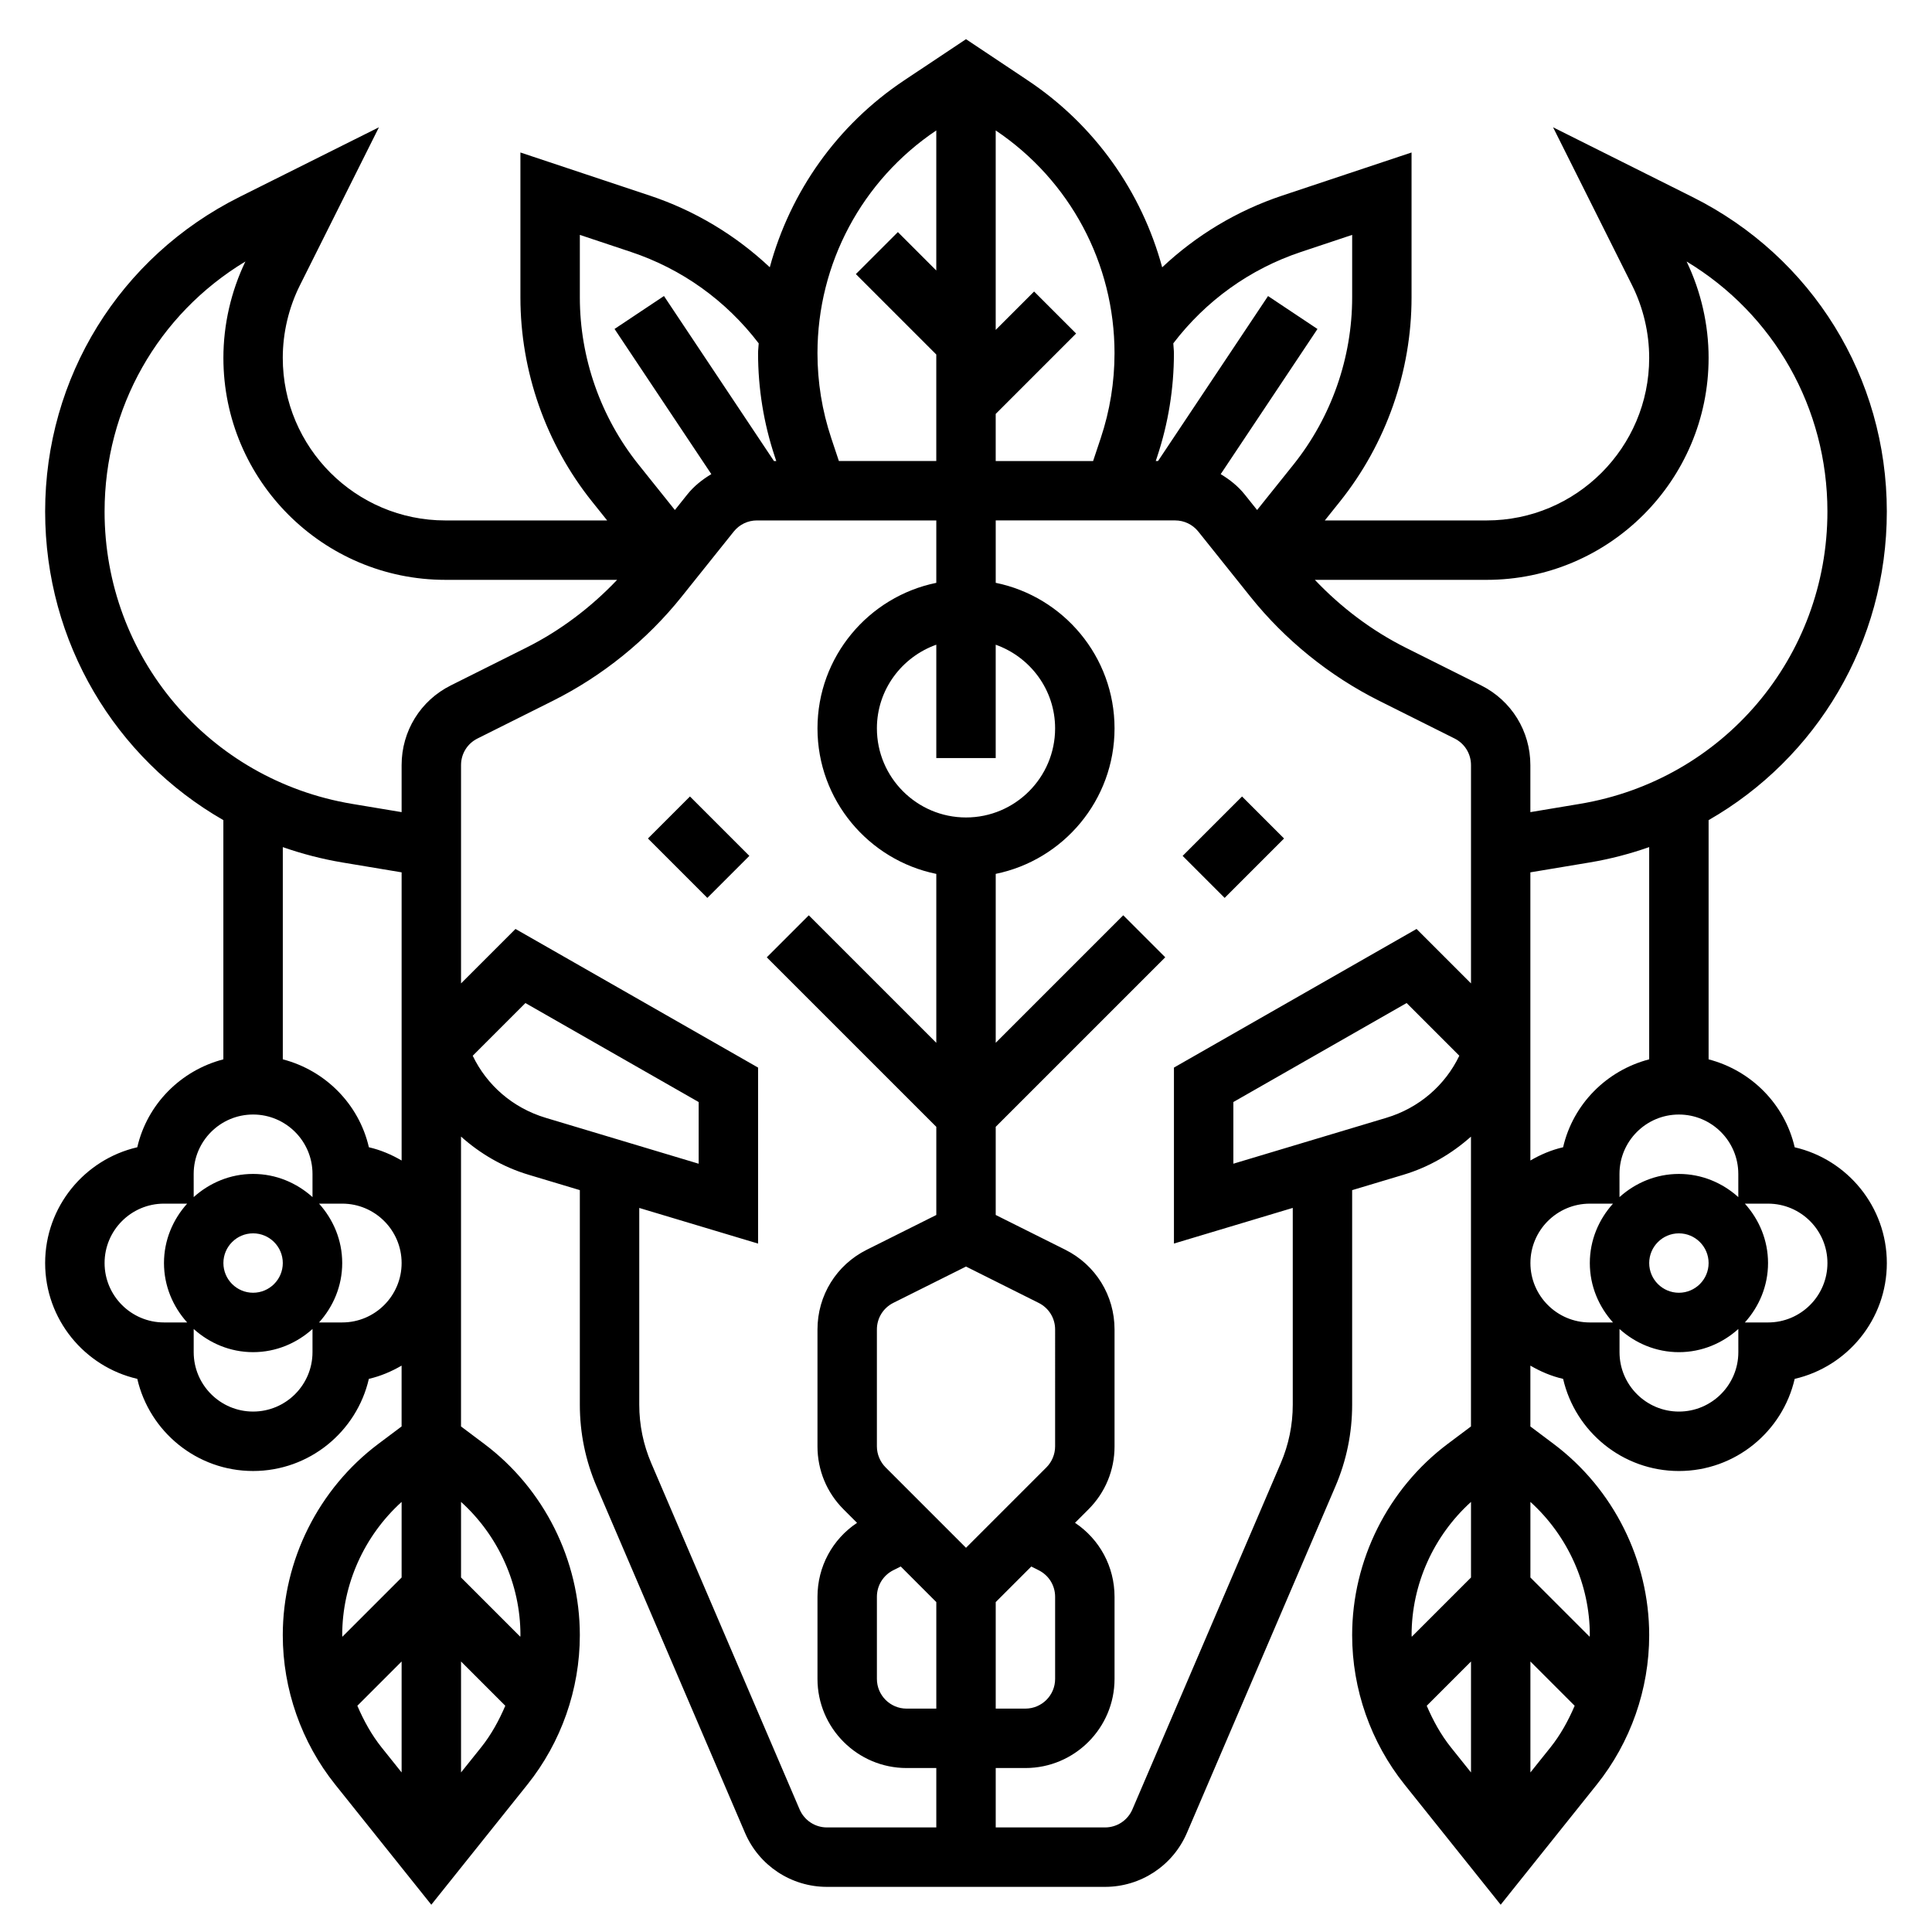 <?xml version="1.0" encoding="UTF-8"?>
<!-- Uploaded to: ICON Repo, www.svgrepo.com, Generator: ICON Repo Mixer Tools -->
<svg fill="#000000" width="800px" height="800px" version="1.1" viewBox="144 144 512 512" xmlns="http://www.w3.org/2000/svg">
 <g>
  <path d="m315.71 366.21 11.133-11.133 15.742 15.742-11.133 11.133z"/>
  <path d="m457.41 370.82 15.742-15.742 11.133 11.133-15.742 15.742z"/>
  <path d="m619.61 448.04c-2.629-11.414-11.523-20.363-22.812-23.301v-63.395c28.59-16.383 47.23-47.066 47.23-81.781 0-35.535-19.742-67.48-51.523-83.363l-36.926-18.469 20.934 41.855c2.965 5.941 4.539 12.609 4.539 19.262 0 23.75-19.324 43.074-43.074 43.074h-42.887l4.008-5.008c12.238-15.301 18.977-34.508 18.977-54.094v-38.41l-34.266 11.422c-11.98 3.992-22.758 10.492-31.82 19.012-5.434-20.02-17.855-37.691-35.582-49.516l-16.41-10.949-16.414 10.941c-17.727 11.824-30.148 29.488-35.582 49.508-9.07-8.516-19.836-15.012-31.82-19.004l-34.266-11.414v38.406c0 19.586 6.738 38.793 18.98 54.098l4.008 5.008h-42.879c-23.758 0-43.086-19.324-43.086-43.074 0-6.652 1.574-13.312 4.551-19.262l20.934-41.855-36.938 18.457c-31.781 15.887-51.523 47.84-51.523 83.371 0 34.715 18.641 65.402 47.23 81.781v63.395c-11.297 2.938-20.184 11.887-22.812 23.301-13.973 3.223-24.418 15.762-24.418 30.688s10.445 27.465 24.418 30.684c3.223 13.973 15.754 24.422 30.688 24.422 14.934 0 27.465-10.445 30.684-24.418 3.102-0.715 5.992-1.953 8.676-3.512v16.121l-6.133 4.598c-15.879 11.91-25.355 30.863-25.355 50.711 0 14.344 4.938 28.402 13.895 39.598l25.465 31.84 25.465-31.836c8.961-11.191 13.898-25.25 13.898-39.602 0-19.844-9.477-38.809-25.355-50.703l-6.133-4.606v-76.816c5.055 4.512 11.059 8.062 17.918 10.117l13.57 4.07v56.867c0 7.504 1.496 14.809 4.457 21.703l39.32 91.766c3.727 8.688 12.254 14.309 21.707 14.309h73.699c9.453 0 17.98-5.621 21.703-14.312l39.32-91.75c2.969-6.91 4.465-14.207 4.465-21.707v-56.867l13.57-4.07c6.856-2.055 12.863-5.613 17.918-10.117v76.809l-6.133 4.598c-15.879 11.91-25.355 30.863-25.355 50.711 0 14.344 4.938 28.402 13.895 39.598l25.465 31.84 25.465-31.836c8.961-11.191 13.895-25.25 13.895-39.602 0-19.844-9.477-38.809-25.355-50.703l-6.133-4.606v-16.121c2.676 1.559 5.566 2.801 8.676 3.512 3.219 13.969 15.75 24.418 30.684 24.418 14.934 0 27.465-10.445 30.684-24.418 13.977-3.223 24.422-15.762 24.422-30.688s-10.445-27.465-24.418-30.684zm-14.941 7.066v6.141c-4.188-3.777-9.676-6.141-15.742-6.141-6.07 0-11.555 2.371-15.742 6.141l-0.004-6.141c0-8.684 7.062-15.742 15.742-15.742 8.684 0 15.746 7.059 15.746 15.742zm-7.871 23.617c0 4.344-3.535 7.871-7.871 7.871-4.336 0-7.871-3.527-7.871-7.871s3.535-7.871 7.871-7.871c4.336 0 7.871 3.527 7.871 7.871zm-15.746-53.988c-11.297 2.938-20.184 11.887-22.812 23.301-3.109 0.711-6 1.953-8.676 3.512v-76.367l15.672-2.613c5.473-0.914 10.746-2.297 15.816-4.078zm15.746-185.89c0-8.801-2.016-17.609-5.832-25.543 23.172 13.977 37.32 38.828 37.32 66.254 0 38.559-27.605 71.148-65.637 77.484l-13.086 2.184v-12.469c0-8.996-5-17.09-13.051-21.121l-19.973-9.988c-8.98-4.488-17.152-10.676-24.09-17.98h45.523c32.434 0 58.824-26.391 58.824-58.82zm-108-28.082 13.539-4.516v16.57c0 16.027-5.519 31.738-15.523 44.266l-9.668 12.074-3.297-4.125c-1.785-2.227-3.984-3.953-6.352-5.375l25.648-38.469-13.098-8.73-29.156 43.719h-0.605l0.363-1.094c2.957-8.875 4.453-18.117 4.453-27.477 0-0.883-0.133-1.738-0.164-2.621 8.652-11.32 20.316-19.711 33.859-24.223zm-49.438 26.844c0 7.66-1.227 15.23-3.652 22.5l-2.023 6.07h-25.812v-12.484l21.309-21.309-11.133-11.133-10.176 10.176v-52.859c19.711 13.234 31.488 35.281 31.488 59.039zm-47.234-59.039v37.117l-10.18-10.18-11.133 11.133 21.312 21.309v28.23h-25.812l-2.023-6.07c-2.422-7.266-3.652-14.84-3.652-22.5 0-23.758 11.777-45.805 31.488-59.039zm-94.461 44.25v-16.57l13.547 4.519c13.531 4.512 25.199 12.895 33.852 24.223-0.035 0.879-0.168 1.738-0.168 2.617 0 9.359 1.496 18.602 4.457 27.473l0.367 1.098h-0.613l-29.148-43.73-13.098 8.73 25.648 38.469c-2.371 1.426-4.574 3.156-6.359 5.383l-3.297 4.129-9.668-12.082c-10.004-12.52-15.52-28.23-15.52-44.258zm-125.95 56.738c0-27.426 14.145-52.277 37.32-66.258-3.816 7.938-5.832 16.746-5.832 25.547 0 32.43 26.387 58.82 58.82 58.82h45.523c-6.934 7.305-15.105 13.492-24.09 17.98l-19.973 9.988c-8.051 4.019-13.051 12.121-13.051 21.121v12.469l-13.082-2.18c-38.031-6.348-65.637-38.93-65.637-77.488zm63.047 93.012 15.672 2.613v76.367c-2.676-1.559-5.566-2.801-8.676-3.512-2.629-11.414-11.523-20.363-22.812-23.301v-56.238c5.07 1.77 10.352 3.156 15.816 4.07zm-23.688 66.793c8.684 0 15.742 7.062 15.742 15.742v6.141c-4.188-3.769-9.672-6.141-15.742-6.141-6.07 0-11.555 2.371-15.742 6.141l-0.004-6.141c0-8.684 7.062-15.742 15.746-15.742zm7.871 39.359c0 4.344-3.535 7.871-7.871 7.871-4.336 0-7.871-3.527-7.871-7.871s3.535-7.871 7.871-7.871c4.336 0 7.871 3.527 7.871 7.871zm-31.488 15.742c-8.684 0-15.742-7.062-15.742-15.742 0-8.684 7.062-15.742 15.742-15.742h6.141c-3.769 4.188-6.141 9.672-6.141 15.742s2.371 11.555 6.141 15.742zm23.617 23.617c-8.684 0-15.742-7.062-15.742-15.742v-6.141c4.188 3.769 9.672 6.141 15.742 6.141 6.07 0 11.555-2.371 15.742-6.141v6.141c0 8.684-7.059 15.742-15.742 15.742zm23.617-23.617h-6.141c3.777-4.188 6.141-9.676 6.141-15.742 0-6.07-2.371-11.555-6.141-15.742h6.141c8.684 0 15.742 7.062 15.742 15.742 0 8.684-7.062 15.742-15.742 15.742zm15.742 47.559v20.035l-15.703 15.703c0-0.141-0.039-0.285-0.039-0.434 0-13.461 5.84-26.34 15.742-35.305zm-11.73 54.023 11.73-11.73v29.402l-5.305-6.629c-2.684-3.359-4.738-7.121-6.426-11.043zm27.477 17.672v-29.402l11.73 11.73c-1.676 3.922-3.738 7.684-6.422 11.043zm15.742-36.391c0 0.141-0.039 0.285-0.039 0.434l-15.703-15.707v-20.035c9.902 8.969 15.742 21.848 15.742 35.309zm-12.648-153.54 13.965-13.965 45.914 26.234v16.344l-40.531-12.164c-8.746-2.621-15.617-8.672-19.348-16.449zm86.637 199.74-39.32-91.766c-2.109-4.926-3.18-10.145-3.18-15.496v-52.145l31.488 9.445v-46.641l-64.289-36.738-14.43 14.43v-57.859c0-3 1.668-5.699 4.352-7.039l19.973-9.988c13.145-6.574 24.953-16.113 34.141-27.605l13.793-17.238c1.508-1.887 3.754-2.965 6.152-2.965h47.539v16.539c-17.941 3.66-31.488 19.555-31.488 38.566 0 19.012 13.547 34.906 31.488 38.566v44.77l-33.793-33.793-11.133 11.133 44.926 44.918v23.363l-18.438 9.219c-8.051 4.023-13.051 12.125-13.051 21.121v30.984c0 6.305 2.457 12.242 6.918 16.695l3.566 3.566c-6.523 4.348-10.484 11.613-10.484 19.602v21.758c0 13.02 10.598 23.617 23.617 23.617h7.871v15.742h-28.977c-3.156 0.004-5.988-1.871-7.242-4.762zm63.355-63.391c2.684 1.344 4.352 4.035 4.352 7.035v21.758c0 4.344-3.535 7.871-7.871 7.871h-7.871v-28.23l9.422-9.422zm-42.879 7.035c0-3 1.668-5.699 4.352-7.047l1.969-0.984 9.422 9.434v28.23h-7.871c-4.336 0-7.871-3.527-7.871-7.871zm47.23-39.863c0 2.07-0.844 4.102-2.305 5.566l-21.309 21.309-21.309-21.309c-1.465-1.473-2.309-3.496-2.309-5.566v-30.984c0-3 1.668-5.699 4.352-7.047l19.266-9.625 19.262 9.637c2.684 1.344 4.352 4.035 4.352 7.035zm-23.613-166.67c-13.02 0-23.617-10.598-23.617-23.617 0-10.25 6.606-18.91 15.742-22.168v30.043h15.742v-30.039c9.141 3.258 15.742 11.918 15.742 22.168 0.004 13.02-10.59 23.613-23.609 23.613zm111.38 79.598-40.531 12.16v-16.344l45.918-26.238 13.965 13.965c-3.734 7.781-10.605 13.832-19.352 16.457zm8.016-50.051-64.293 36.738v46.633l31.488-9.445v52.145c0 5.359-1.07 10.578-3.18 15.508l-39.32 91.75c-1.25 2.902-4.086 4.777-7.242 4.777h-28.977v-15.742h7.871c13.02 0 23.617-10.598 23.617-23.617v-21.758c0-7.996-3.961-15.258-10.477-19.609l3.566-3.566c4.453-4.449 6.91-10.387 6.91-16.691v-30.984c0-9.004-5-17.098-13.051-21.129l-18.438-9.211v-23.363l44.926-44.926-11.133-11.133-33.793 33.797v-44.77c17.941-3.66 31.488-19.555 31.488-38.566s-13.547-34.906-31.488-38.566v-16.535h47.539c2.402 0 4.644 1.078 6.148 2.953l13.801 17.254c9.188 11.484 20.996 21.027 34.141 27.598l19.973 9.988c2.68 1.344 4.352 4.043 4.352 7.043v57.859zm14.43 151.84v20.035l-15.703 15.703c0-0.141-0.039-0.285-0.039-0.434-0.004-13.461 5.836-26.34 15.742-35.305zm-11.73 54.023 11.73-11.73v29.402l-5.305-6.629c-2.688-3.359-4.742-7.121-6.426-11.043zm27.473 17.672v-29.402l11.73 11.73c-1.676 3.922-3.738 7.684-6.422 11.043zm15.746-36.391c0 0.141-0.039 0.285-0.039 0.434l-15.707-15.707v-20.035c9.902 8.969 15.746 21.848 15.746 35.309zm0-82.863c-8.684 0-15.742-7.062-15.742-15.742 0-8.684 7.062-15.742 15.742-15.742h6.141c-3.777 4.188-6.141 9.676-6.141 15.742 0 6.07 2.371 11.555 6.141 15.742zm23.613 23.617c-8.684 0-15.742-7.062-15.742-15.742v-6.141c4.188 3.777 9.676 6.141 15.742 6.141 6.07 0 11.555-2.371 15.742-6.141l0.004 6.141c0 8.684-7.062 15.742-15.746 15.742zm23.617-23.617h-6.141c3.777-4.188 6.141-9.676 6.141-15.742 0-6.07-2.371-11.555-6.141-15.742h6.141c8.684 0 15.742 7.062 15.742 15.742 0.004 8.684-7.059 15.742-15.742 15.742z"/>
 </g>
</svg>